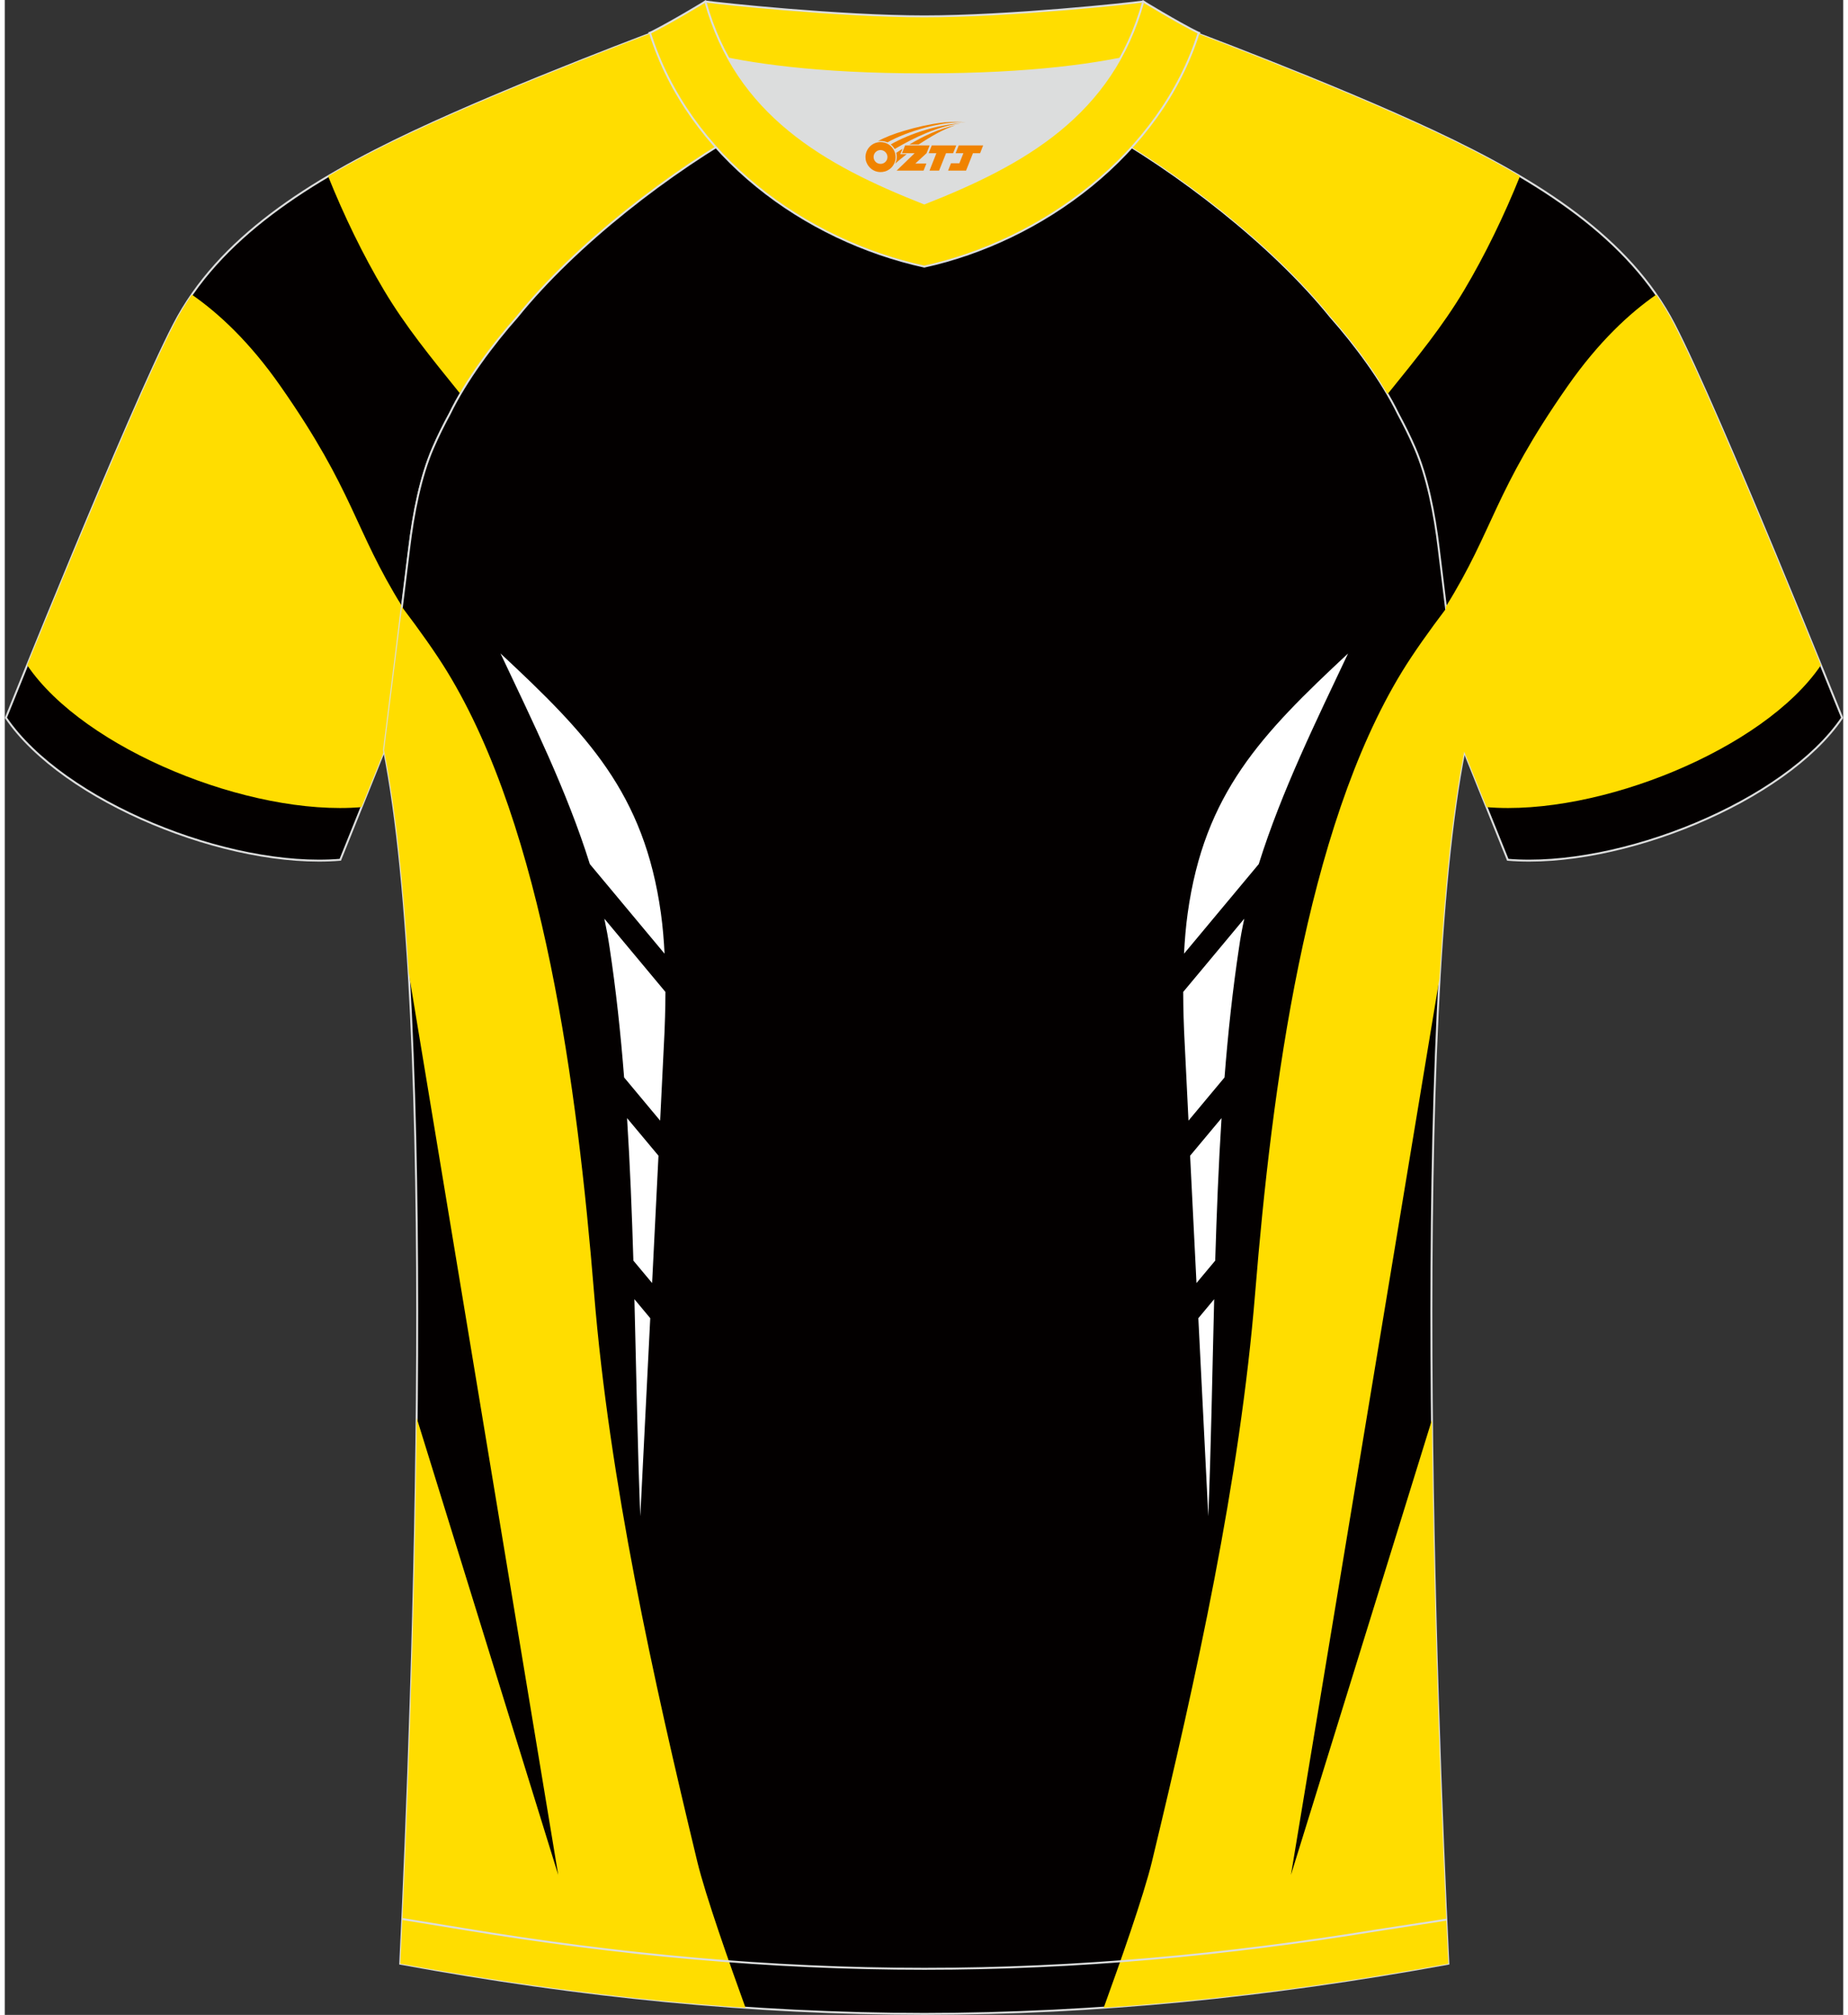 <?xml version="1.0" encoding="utf-8"?>
<!-- Generator: Adobe Illustrator 24.0.1, SVG Export Plug-In . SVG Version: 6.00 Build 0)  -->
<svg xmlns="http://www.w3.org/2000/svg" xmlns:xlink="http://www.w3.org/1999/xlink" version="1.1" id="图层_1" x="0px" y="0px" width="378px" height="412px" viewBox="0 0 374.97 410.82" enable-background="new 0 0 374.97 410.82" xml:space="preserve">
<rect x="0" y="0" width="374.97" height="410.82" fill="#333333" stroke="none"/>
<g>
	
		<path fill-rule="evenodd" clip-rule="evenodd" fill="#030000" stroke="#DCDDDD" stroke-width="0.4" stroke-miterlimit="22.926" d="   M152.33,25.77c-7.1-6.18-12.51-13.03-17.06-20.28c0,0-30.75,11.41-51.98,21.39s-39.7,21.67-48.81,39.29   c-9.12,17.62-34.25,80.17-34.25,80.17c11.61,17.1,45.44,30.86,68.2,28.96l8.95-22.21c0,0,3.82-30.35,5.14-41.32   c0.85-7.03,2.32-14.59,4.86-20.43c1.01-2.34,2.16-4.65,3.41-6.96c3.28-6.76,8.81-14.18,13.75-19.75   C116.47,49.82,135.9,34.84,152.33,25.77z"/>
	<path fill-rule="evenodd" clip-rule="evenodd" fill="#FFDD00" d="M4.6,135.67c11.61,17.1,45.39,30.8,68.15,28.9l0.01-0.01   l4.63-11.48c0,0,2.06-16.36,3.68-29.39c-9.9-15.92-9.7-23.31-24.83-44.95c-6.34-9.08-12.67-14.91-18.08-18.66   c-1.35,1.95-2.58,3.97-3.67,6.09c-6.76,13.06-22.32,50.81-29.91,69.46L4.6,135.67z"/>
	<path fill-rule="evenodd" clip-rule="evenodd" fill="#FFDD00" d="M65.95,35.93c3.16,7.89,7.15,16.14,11.42,23.29   c4.34,7.27,9.42,13.51,15.58,21.13c3.26-5.57,7.62-11.26,11.6-15.73c11.93-14.79,31.36-29.78,47.79-38.85   c-7.1-6.18-12.51-13.03-17.06-20.28c0,0-30.75,11.41-51.98,21.39C77.24,29.72,71.4,32.71,65.95,35.93z"/>
	
		<path fill-rule="evenodd" clip-rule="evenodd" fill="#030000" stroke="#DCDDDD" stroke-width="0.4" stroke-miterlimit="22.926" d="   M292.61,111.75c1.28,10.57,4.87,39.14,5.13,41.2c-10.9,54.55-6,191.89-3.31,247.43c-36.96,6.77-71.92,10.2-106.89,10.24   c-34.96-0.04-69.93-3.46-106.88-10.24c2.69-55.54,7.59-192.89-3.31-247.43c0.26-2.06,3.85-30.63,5.13-41.2   c0.85-7.04,2.32-14.59,4.86-20.43c1.01-2.34,2.15-4.65,3.41-6.96c3.27-6.76,8.81-14.18,13.75-19.75   c11.93-14.8,31.36-29.79,47.79-38.86c3.96,3.44,8.45,6.67,13.61,9.65l1.87,1.04c6.12,2.94,13.02,4.4,19.79,4.41   c6.76-0.02,13.67-1.49,19.79-4.41l1.87-1.04c5.16-2.98,9.64-6.21,13.6-9.65c16.43,9.08,35.86,24.05,47.79,38.86   c4.94,5.56,10.48,12.99,13.75,19.75c1.25,2.31,2.4,4.62,3.41,6.96C290.29,97.16,291.76,104.72,292.61,111.75z"/>
	
		<path fill-rule="evenodd" clip-rule="evenodd" fill="#030000" stroke="#DCDDDD" stroke-width="0.4" stroke-miterlimit="22.926" d="   M222.65,25.77c7.1-6.18,12.51-13.03,17.06-20.28c0,0,30.75,11.41,51.98,21.39c21.23,9.98,39.7,21.67,48.81,39.29   c9.12,17.62,34.25,80.17,34.25,80.17c-11.61,17.1-45.44,30.86-68.2,28.96l-8.95-22.21c0,0-3.82-30.35-5.14-41.32   c-0.85-7.03-2.32-14.59-4.86-20.43c-1.01-2.34-2.16-4.65-3.41-6.96c-3.28-6.76-8.81-14.18-13.75-19.75   C258.51,49.82,239.08,34.84,222.65,25.77z"/>
	<path fill-rule="evenodd" clip-rule="evenodd" fill="#FFDD00" d="M370.39,135.67c-11.61,17.1-45.39,30.8-68.15,28.9l-0.01-0.01   l-4.63-11.48c0,0-2.06-16.36-3.68-29.39c9.9-15.92,9.7-23.31,24.83-44.95c6.35-9.08,12.67-14.91,18.08-18.66   c1.35,1.95,2.58,3.97,3.67,6.09c6.76,13.06,22.32,50.81,29.91,69.46L370.39,135.67z"/>
	<path fill-rule="evenodd" clip-rule="evenodd" fill="#FFDD00" d="M309.04,35.93c-3.16,7.89-7.15,16.14-11.42,23.29   c-4.34,7.27-9.42,13.51-15.58,21.13c-3.26-5.57-7.62-11.26-11.6-15.73c-11.93-14.79-31.36-29.78-47.79-38.85   c7.1-6.18,12.51-13.03,17.06-20.28c0,0,30.75,11.41,51.98,21.39C297.75,29.72,303.58,32.71,309.04,35.93z"/>
	<path fill-rule="evenodd" clip-rule="evenodd" fill="#FFDD00" d="M81.01,123.75c3.63,4.79,6.87,9.35,9.18,13.12   c19.74,32.21,26.61,85.14,30.01,126.85c3.12,38.23,12.01,78.4,21.05,115.87c1.66,6.88,6.66,21.03,9.83,29.77   c-22.99-1.56-46.28-4.55-70.41-8.97c1.23-25.3,2.91-67.58,3.35-111.27l28.86,93.16L82.39,198.32c-1.06-17.88-2.68-33.56-5.04-45.36   C77.54,151.46,79.47,136.13,81.01,123.75z"/>
	<path fill-rule="evenodd" clip-rule="evenodd" fill="#FFFFFF" d="M101.11,133.23c6.4,13.57,13.56,28.06,18.22,42.95l15.24,18.27   c-0.14-2.74-0.37-5.55-0.74-8.21C130.43,161.72,118.82,149.74,101.11,133.23L101.11,133.23L101.11,133.23z M122.29,187.31   l12.46,14.94c-0.01,3.84-0.14,6.88-0.19,8.16c-0.05,1.13-0.39,8.2-0.89,18.08l-7.35-8.81c-0.71-9.04-1.66-17.89-2.95-26.41   C123.08,191.28,122.71,189.29,122.29,187.31L122.29,187.31L122.29,187.31z M126.92,227.97c0.61,9.59,0.99,19.33,1.29,29.06   l3.82,4.57l1.3-25.96L126.92,227.97L126.92,227.97L126.92,227.97z M128.42,264.89c0.39,15.09,0.63,30.06,1.2,44.26   c0,0,0.96-19.02,2.03-40.38L128.42,264.89z"/>
	<path fill-rule="evenodd" clip-rule="evenodd" fill="#FFDD00" d="M294.11,123.89c-3.59,4.74-6.79,9.25-9.08,12.98   c-19.74,32.21-26.61,85.14-30.01,126.85c-3.12,38.23-12.01,78.4-21.05,115.87c-1.66,6.88-6.66,21.03-9.83,29.77   c22.95-1.56,46.2-4.55,70.29-8.97c-1.22-25.23-2.9-67.34-3.35-110.89l-28.75,92.78l30.3-182.84c1.06-18.35,2.7-34.44,5.1-46.48   C297.55,151.47,295.64,136.24,294.11,123.89z"/>
	<path fill-rule="evenodd" clip-rule="evenodd" fill="#FFFFFF" d="M273.98,133.23c-6.4,13.57-13.56,28.06-18.22,42.95l-15.24,18.27   c0.14-2.74,0.37-5.55,0.74-8.21C244.67,161.72,256.27,149.74,273.98,133.23L273.98,133.23L273.98,133.23z M252.81,187.31   l-12.46,14.94c0.01,3.84,0.14,6.88,0.19,8.16c0.05,1.13,0.39,8.2,0.89,18.08l7.35-8.81c0.71-9.04,1.66-17.89,2.95-26.41   C252.01,191.28,252.38,189.29,252.81,187.31L252.81,187.31L252.81,187.31z M248.17,227.97c-0.61,9.59-0.99,19.33-1.29,29.06   l-3.82,4.57l-1.3-25.96L248.17,227.97L248.17,227.97L248.17,227.97z M246.67,264.89c-0.39,15.09-0.63,30.06-1.2,44.26   c0,0-0.96-19.02-2.03-40.38L246.67,264.89z"/>
	<path fill="none" stroke="#DCDDDD" stroke-width="0.4" stroke-miterlimit="22.926" stroke-dasharray="2446.817,1223.409" d="   M81.13,391.27c1.31,0.22,11.47,1.87,12.78,2.09c31.02,5.14,62.2,8.06,93.68,8.06c30.97,0,61.65-2.83,92.18-7.82   c1.81-0.3,12.47-1.89,14.28-2.21"/>
	<path fill-rule="evenodd" clip-rule="evenodd" fill="#DCDDDD" d="M147.63,11.96c8.45,15.12,23.39,23.02,39.92,29.52   c16.55-6.5,31.48-14.39,39.92-29.53c-8.65,1.72-21.45,3.19-39.92,3.19C169.08,15.16,156.28,13.68,147.63,11.96z"/>
	
		<path fill-rule="evenodd" clip-rule="evenodd" fill="#FFDD00" stroke="#DCDDDD" stroke-width="0.4" stroke-miterlimit="22.926" d="   M187.55,3.34c-17.28,0-41.78-2.62-44.66-3.03c0,0-5.53,4.61-11.29,6.4c0,0,11.78,8.45,55.95,8.45s55.95-8.45,55.95-8.45   c-5.76-1.78-11.29-6.4-11.29-6.4C229.32,0.73,204.83,3.34,187.55,3.34z"/>
	
		<path fill-rule="evenodd" clip-rule="evenodd" fill="#FFDD00" stroke="#DCDDDD" stroke-width="0.4" stroke-miterlimit="22.926" d="   M187.55,54.36c23.96-5.25,48.15-22.86,55.95-47.65c-4.43-2.2-11.29-6.4-11.29-6.4c-6.4,23.09-24.3,33.17-44.66,41.17   c-20.33-7.99-38.27-18.11-44.66-41.17c0,0-6.86,4.19-11.29,6.4C139.51,31.89,163.2,49.03,187.55,54.36z"/>
	
</g>
<g id="图层_x0020_1">
	<path fill="#F08300" d="M175.73,33.05c0.416,1.136,1.472,1.984,2.752,2.032c0.144,0,0.304,0,0.448-0.016h0.016   c0.016,0,0.064,0,0.128-0.016c0.032,0,0.048-0.016,0.08-0.016c0.064-0.016,0.144-0.032,0.224-0.048c0.016,0,0.016,0,0.032,0   c0.192-0.048,0.4-0.112,0.576-0.208c0.192-0.096,0.4-0.224,0.608-0.384c0.672-0.56,1.104-1.408,1.104-2.352   c0-0.224-0.032-0.448-0.08-0.672l0,0C181.57,31.17,181.52,31,181.44,30.82C180.97,29.73,179.89,28.97,178.62,28.97C176.93,28.97,175.55,30.34,175.55,32.04C175.55,32.39,175.61,32.73,175.73,33.05L175.73,33.05L175.73,33.05z M180.03,32.07L180.03,32.07C180,32.85,179.34,33.45,178.56,33.41C177.77,33.38,177.18,32.73,177.21,31.94c0.032-0.784,0.688-1.376,1.472-1.344   C179.45,30.63,180.06,31.3,180.03,32.07L180.03,32.07z"/>
	<polygon fill="#F08300" points="194.06,29.65 ,193.42,31.24 ,191.98,31.24 ,190.56,34.79 ,188.61,34.79 ,190.01,31.24 ,188.43,31.24    ,189.07,29.65"/>
	<path fill="#F08300" d="M196.03,24.92c-1.008-0.096-3.024-0.144-5.056,0.112c-2.416,0.304-5.152,0.912-7.616,1.664   C181.31,27.3,179.44,28.02,178.09,28.79C178.29,28.76,178.48,28.74,178.67,28.74c0.48,0,0.944,0.112,1.36,0.288   C184.13,26.71,191.33,24.66,196.03,24.92L196.03,24.92L196.03,24.92z"/>
	<path fill="#F08300" d="M181.5,30.39c4-2.368,8.88-4.672,13.488-5.248c-4.608,0.288-10.224,2-14.288,4.304   C181.02,29.7,181.29,30.02,181.5,30.39C181.5,30.39,181.5,30.39,181.5,30.39z"/>
	<polygon fill="#F08300" points="199.55,29.65 ,198.93,31.24 ,197.47,31.24 ,196.06,34.79 ,195.6,34.79 ,194.09,34.79 ,192.4,34.79    ,192.99,33.29 ,194.7,33.29 ,195.52,31.24 ,193.93,31.24 ,194.57,29.65"/>
	<polygon fill="#F08300" points="188.64,29.65 ,188,31.24 ,185.71,33.35 ,187.97,33.35 ,187.39,34.79 ,181.9,34.79 ,185.57,31.24    ,182.99,31.24 ,183.63,29.65"/>
	<path fill="#F08300" d="M193.92,25.51c-3.376,0.752-6.464,2.192-9.424,3.952h1.888C188.81,27.89,191.15,26.46,193.92,25.51z    M183.12,30.33C182.49,30.71,182.43,30.76,181.82,31.17c0.064,0.256,0.112,0.544,0.112,0.816c0,0.496-0.112,0.976-0.32,1.392   c0.176-0.16,0.32-0.304,0.432-0.4c0.272-0.24,0.768-0.64,1.6-1.296l0.32-0.256H182.64l0,0L183.12,30.33L183.12,30.33L183.12,30.33z"/>
</g>
</svg>